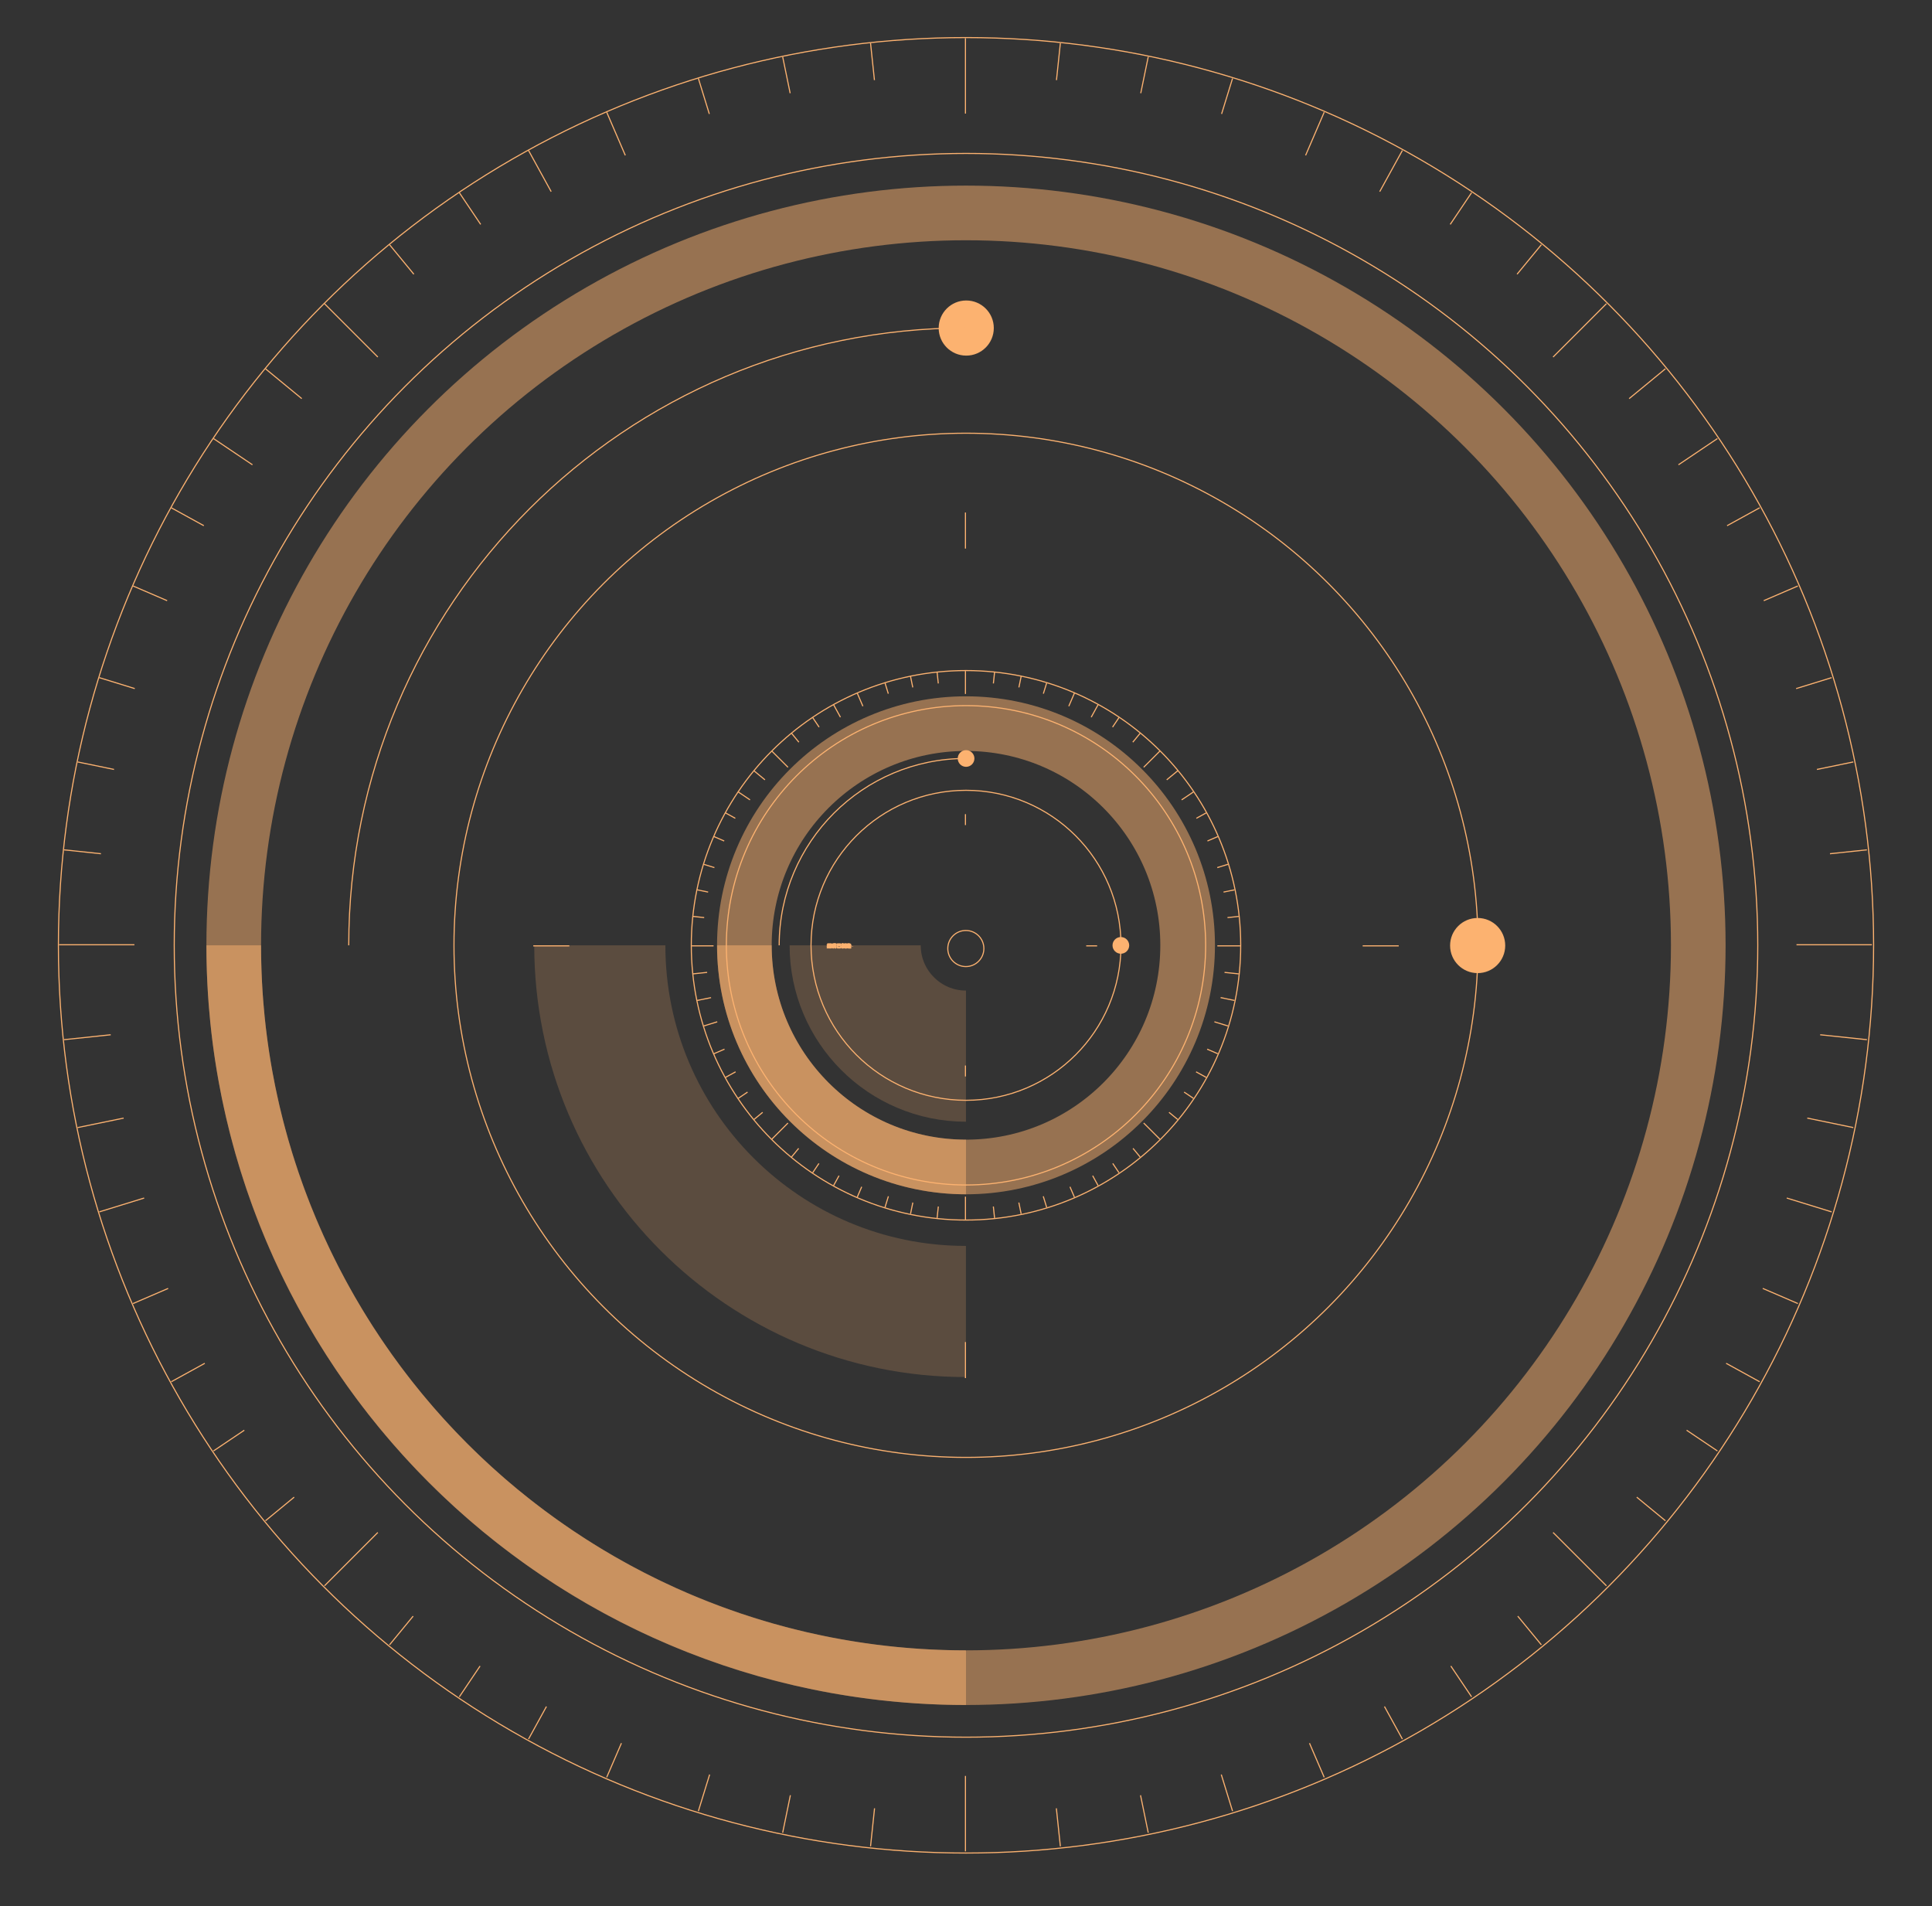 <?xml version="1.0" encoding="utf-8"?>
<!-- Generator: Adobe Illustrator 16.0.0, SVG Export Plug-In . SVG Version: 6.00 Build 0)  -->
<!DOCTYPE svg PUBLIC "-//W3C//DTD SVG 1.1//EN" "http://www.w3.org/Graphics/SVG/1.1/DTD/svg11.dtd">
<svg version="1.1" id="圖層_1" xmlns="http://www.w3.org/2000/svg" xmlns:xlink="http://www.w3.org/1999/xlink" x="0px" y="0px"
	 width="1768px" height="1744px" viewBox="0 0 1768 1744" enable-background="new 0 0 1768 1744" xml:space="preserve">
<rect x="0" y="0" width="1768" height="1744" fill="#333333" stroke="none"/>
<g>
	<g>
		<circle fill="#FCB270" cx="884.222" cy="300.16" r="25.222"/>
		<circle fill="#FCB270" cx="1352.223" cy="865.162" r="25.222"/>
		<g>
			<g>
				<line fill="none" stroke="#FCB270" stroke-miterlimit="10" x1="883.501" y1="34.938" x2="883.501" y2="103.938"/>
				<line fill="none" stroke="#FCB270" stroke-miterlimit="10" x1="883.501" y1="1624.938" x2="883.501" y2="1693.938"/>
			</g>
			<g>
				<line fill="none" stroke="#FCB270" stroke-miterlimit="10" x1="1713" y1="864.438" x2="1644" y2="864.438"/>
				<line fill="none" stroke="#FCB270" stroke-miterlimit="10" x1="123.001" y1="864.438" x2="54.001" y2="864.438"/>
			</g>
		</g>
		<circle fill="none" stroke="#FCB270" stroke-miterlimit="10" cx="884.001" cy="864.938" r="830.556"/>
		
			<circle opacity="0.5" fill="none" stroke="#FCB270" stroke-width="50" stroke-miterlimit="10" enable-background="new    " cx="884.001" cy="864.939" r="670.106"/>
		<circle fill="none" stroke="#FCB270" stroke-miterlimit="10" cx="884.001" cy="864.938" r="724.556"/>
		<circle fill="none" stroke="#FCB270" stroke-miterlimit="10" cx="884.001" cy="864.938" r="468.556"/>
		<g>
			<g>
				<line fill="none" stroke="#FCB270" stroke-miterlimit="10" x1="1470.045" y1="277.894" x2="1421.254" y2="326.684"/>
				<line fill="none" stroke="#FCB270" stroke-miterlimit="10" x1="345.745" y1="1402.193" x2="296.956" y2="1450.983"/>
			</g>
			<g>
				<line fill="none" stroke="#FCB270" stroke-miterlimit="10" x1="1470.045" y1="1450.983" x2="1421.254" y2="1402.193"/>
				<line fill="none" stroke="#FCB270" stroke-miterlimit="10" x1="345.745" y1="326.684" x2="296.956" y2="277.894"/>
			</g>
		</g>
		<g>
			<g>
				<g>
					<line fill="none" stroke="#FCB270" stroke-miterlimit="10" x1="195.353" y1="401.271" x2="231.025" y2="425.282"/>
					<line fill="none" stroke="#FCB270" stroke-miterlimit="10" x1="1543.442" y1="1308.621" x2="1571.649" y2="1327.605"/>
				</g>
				<g>
					<line fill="none" stroke="#FCB270" stroke-miterlimit="10" x1="1346.666" y1="176.292" x2="1327.125" y2="205.328"/>
					<line fill="none" stroke="#FCB270" stroke-miterlimit="10" x1="439.319" y1="1524.38" x2="420.335" y2="1552.586"/>
				</g>
			</g>
			<g>
				<g>
					<line fill="none" stroke="#FCB270" stroke-miterlimit="10" x1="1695.959" y1="1031.709" x2="1653.844" y2="1023.036"/>
					<line fill="none" stroke="#FCB270" stroke-miterlimit="10" x1="104.343" y1="704.023" x2="71.042" y2="697.168"/>
				</g>
				<g>
					<line fill="none" stroke="#FCB270" stroke-miterlimit="10" x1="716.23" y1="1676.897" x2="723.288" y2="1642.617"/>
					<line fill="none" stroke="#FCB270" stroke-miterlimit="10" x1="1043.914" y1="85.279" x2="1050.77" y2="51.979"/>
				</g>
			</g>
			<g>
				<g>
					<line fill="none" stroke="#FCB270" stroke-miterlimit="10" x1="1211.791" y1="102.667" x2="1194.774" y2="142.156"/>
					<line fill="none" stroke="#FCB270" stroke-miterlimit="10" x1="568.665" y1="1594.985" x2="555.208" y2="1626.209"/>
				</g>
				<g>
					<line fill="none" stroke="#FCB270" stroke-miterlimit="10" x1="1645.272" y1="1192.73" x2="1613.129" y2="1178.877"/>
					<line fill="none" stroke="#FCB270" stroke-miterlimit="10" x1="152.954" y1="549.604" x2="121.729" y2="536.146"/>
				</g>
			</g>
			<g>
				<g>
					<line fill="none" stroke="#FCB270" stroke-miterlimit="10" x1="242.941" y1="337.415" x2="276.147" y2="364.734"/>
					<line fill="none" stroke="#FCB270" stroke-miterlimit="10" x1="1497.805" y1="1369.862" x2="1524.061" y2="1391.464"/>
				</g>
				<g>
					<line fill="none" stroke="#FCB270" stroke-miterlimit="10" x1="1410.526" y1="223.88" x2="1388.289" y2="250.908"/>
					<line fill="none" stroke="#FCB270" stroke-miterlimit="10" x1="378.078" y1="1478.741" x2="356.477" y2="1504.997"/>
				</g>
			</g>
			<g>
				<g>
					<line fill="none" stroke="#FCB270" stroke-miterlimit="10" x1="1676.174" y1="1108.852" x2="1635.082" y2="1096.181"/>
					<line fill="none" stroke="#FCB270" stroke-miterlimit="10" x1="123.316" y1="630.043" x2="90.827" y2="620.024"/>
				</g>
				<g>
					<line fill="none" stroke="#FCB270" stroke-miterlimit="10" x1="639.087" y1="1657.112" x2="649.399" y2="1623.668"/>
					<line fill="none" stroke="#FCB270" stroke-miterlimit="10" x1="1117.895" y1="104.253" x2="1127.912" y2="71.765"/>
				</g>
			</g>
			<g>
				<g>
					<line fill="none" stroke="#FCB270" stroke-miterlimit="10" x1="1283.332" y1="137.662" x2="1262.606" y2="175.336"/>
					<line fill="none" stroke="#FCB270" stroke-miterlimit="10" x1="500.057" y1="1561.426" x2="483.669" y2="1591.216"/>
				</g>
				<g>
					<line fill="none" stroke="#FCB270" stroke-miterlimit="10" x1="1610.276" y1="1264.271" x2="1579.612" y2="1247.399"/>
					<line fill="none" stroke="#FCB270" stroke-miterlimit="10" x1="186.513" y1="480.995" x2="156.723" y2="464.606"/>
				</g>
			</g>
			<g>
				<g>
					<line fill="none" stroke="#FCB270" stroke-miterlimit="10" x1="1708.442" y1="951.29" x2="1665.676" y2="946.787"/>
					<line fill="none" stroke="#FCB270" stroke-miterlimit="10" x1="92.374" y1="781.146" x2="58.56" y2="777.586"/>
				</g>
				<g>
					<line fill="none" stroke="#FCB270" stroke-miterlimit="10" x1="796.648" y1="1689.377" x2="800.313" y2="1654.571"/>
					<line fill="none" stroke="#FCB270" stroke-miterlimit="10" x1="966.791" y1="73.311" x2="970.352" y2="39.499"/>
				</g>
			</g>
		</g>
		<g>
			<g>
				<g>
					<line fill="none" stroke="#FCB270" stroke-miterlimit="10" x1="1571.647" y1="401.271" x2="1535.975" y2="425.282"/>
					<line fill="none" stroke="#FCB270" stroke-miterlimit="10" x1="223.558" y1="1308.621" x2="195.352" y2="1327.605"/>
				</g>
				<g>
					<line fill="none" stroke="#FCB270" stroke-miterlimit="10" x1="420.333" y1="176.292" x2="439.876" y2="205.328"/>
					<line fill="none" stroke="#FCB270" stroke-miterlimit="10" x1="1327.682" y1="1524.38" x2="1346.664" y2="1552.586"/>
				</g>
			</g>
			<g>
				<g>
					<line fill="none" stroke="#FCB270" stroke-miterlimit="10" x1="71.041" y1="1031.709" x2="113.157" y2="1023.036"/>
					<line fill="none" stroke="#FCB270" stroke-miterlimit="10" x1="1662.658" y1="704.023" x2="1695.959" y2="697.168"/>
				</g>
				<g>
					<line fill="none" stroke="#FCB270" stroke-miterlimit="10" x1="1050.77" y1="1676.897" x2="1043.713" y2="1642.617"/>
					<line fill="none" stroke="#FCB270" stroke-miterlimit="10" x1="723.087" y1="85.279" x2="716.23" y2="51.979"/>
				</g>
			</g>
			<g>
				<g>
					<line fill="none" stroke="#FCB270" stroke-miterlimit="10" x1="555.208" y1="102.667" x2="572.227" y2="142.156"/>
					<line fill="none" stroke="#FCB270" stroke-miterlimit="10" x1="1198.336" y1="1594.985" x2="1211.791" y2="1626.209"/>
				</g>
				<g>
					<line fill="none" stroke="#FCB270" stroke-miterlimit="10" x1="121.729" y1="1192.73" x2="153.873" y2="1178.877"/>
					<line fill="none" stroke="#FCB270" stroke-miterlimit="10" x1="1614.047" y1="549.604" x2="1645.272" y2="536.146"/>
				</g>
			</g>
			<g>
				<g>
					<line fill="none" stroke="#FCB270" stroke-miterlimit="10" x1="1524.059" y1="337.415" x2="1490.854" y2="364.734"/>
					<line fill="none" stroke="#FCB270" stroke-miterlimit="10" x1="269.196" y1="1369.862" x2="242.94" y2="1391.464"/>
				</g>
				<g>
					<line fill="none" stroke="#FCB270" stroke-miterlimit="10" x1="356.475" y1="223.88" x2="378.712" y2="250.908"/>
					<line fill="none" stroke="#FCB270" stroke-miterlimit="10" x1="1388.922" y1="1478.741" x2="1410.524" y2="1504.997"/>
				</g>
			</g>
			<g>
				<g>
					<line fill="none" stroke="#FCB270" stroke-miterlimit="10" x1="90.827" y1="1108.852" x2="131.918" y2="1096.181"/>
					<line fill="none" stroke="#FCB270" stroke-miterlimit="10" x1="1643.684" y1="630.043" x2="1676.174" y2="620.024"/>
				</g>
				<g>
					<line fill="none" stroke="#FCB270" stroke-miterlimit="10" x1="1127.912" y1="1657.112" x2="1117.602" y2="1623.668"/>
					<line fill="none" stroke="#FCB270" stroke-miterlimit="10" x1="649.105" y1="104.253" x2="639.087" y2="71.765"/>
				</g>
			</g>
			<g>
				<g>
					<line fill="none" stroke="#FCB270" stroke-miterlimit="10" x1="483.669" y1="137.662" x2="504.395" y2="175.336"/>
					<line fill="none" stroke="#FCB270" stroke-miterlimit="10" x1="1266.944" y1="1561.426" x2="1283.332" y2="1591.216"/>
				</g>
				<g>
					<line fill="none" stroke="#FCB270" stroke-miterlimit="10" x1="156.724" y1="1264.271" x2="187.389" y2="1247.399"/>
					<line fill="none" stroke="#FCB270" stroke-miterlimit="10" x1="1580.487" y1="480.995" x2="1610.278" y2="464.606"/>
				</g>
			</g>
			<g>
				<g>
					<line fill="none" stroke="#FCB270" stroke-miterlimit="10" x1="58.559" y1="951.29" x2="101.324" y2="946.787"/>
					<line fill="none" stroke="#FCB270" stroke-miterlimit="10" x1="1674.627" y1="781.146" x2="1708.44" y2="777.586"/>
				</g>
				<g>
					<line fill="none" stroke="#FCB270" stroke-miterlimit="10" x1="970.352" y1="1689.377" x2="966.688" y2="1654.571"/>
					<line fill="none" stroke="#FCB270" stroke-miterlimit="10" x1="800.208" y1="73.311" x2="796.648" y2="39.499"/>
				</g>
			</g>
		</g>
		<path fill="none" stroke="#FCB270" stroke-miterlimit="10" d="M319.139,864.938c0-311.965,252.896-564.861,564.861-564.861"/>
		<g>
			<g>
				<line fill="none" stroke="#FCB270" stroke-miterlimit="10" x1="883.501" y1="468.938" x2="883.501" y2="501.938"/>
				<line fill="none" stroke="#FCB270" stroke-miterlimit="10" x1="883.501" y1="1227.938" x2="883.501" y2="1260.938"/>
			</g>
			<g>
				<line fill="none" stroke="#FCB270" stroke-miterlimit="10" x1="1280" y1="865.438" x2="1247" y2="865.438"/>
				<line fill="none" stroke="#FCB270" stroke-miterlimit="10" x1="521.001" y1="865.438" x2="488.001" y2="865.438"/>
			</g>
		</g>
		<path opacity="0.5" fill="none" stroke="#FCB270" stroke-width="50" stroke-miterlimit="10" enable-background="new    " d="
			M884.001,1535.045c-370.091,0-670.106-300.018-670.106-670.106"/>
		<path opacity="0.2" fill="none" stroke="#FCB270" stroke-width="120" stroke-miterlimit="10" enable-background="new    " d="
			M883.947,1199.991c-185.045,0-335.053-150.008-335.053-335.053"/>
	</g>
	<g>
		<circle fill="#FCB270" cx="884.067" cy="693.999" r="7.634"/>
		<circle fill="#FCB270" cx="1025.715" cy="865.004" r="7.634"/>
		<g>
			<g>
				<line fill="none" stroke="#FCB270" stroke-miterlimit="10" x1="883.501" y1="613.938" x2="883.501" y2="634.938"/>
				<line fill="none" stroke="#FCB270" stroke-miterlimit="10" x1="883.501" y1="1094.938" x2="883.501" y2="1115.938"/>
			</g>
			<g>
				<line fill="none" stroke="#FCB270" stroke-miterlimit="10" x1="1135" y1="865.438" x2="1114" y2="865.438"/>
				<line fill="none" stroke="#FCB270" stroke-miterlimit="10" x1="653.001" y1="865.438" x2="633.001" y2="865.438"/>
			</g>
		</g>
		<circle fill="none" stroke="#FCB270" stroke-miterlimit="10" cx="884.001" cy="864.938" r="251.383"/>
		
			<circle opacity="0.5" fill="none" stroke="#FCB270" stroke-width="50" stroke-miterlimit="10" enable-background="new    " cx="884.001" cy="864.938" r="202.82"/>
		<circle fill="none" stroke="#FCB270" stroke-miterlimit="10" cx="884.001" cy="864.938" r="219.299"/>
		<circle fill="none" stroke="#FCB270" stroke-miterlimit="10" cx="884.001" cy="864.938" r="141.817"/>
		<g>
			<g>
				<line fill="none" stroke="#FCB270" stroke-miterlimit="10" x1="1061.377" y1="687.26" x2="1046.61" y2="702.025"/>
				<line fill="none" stroke="#FCB270" stroke-miterlimit="10" x1="721.087" y1="1027.548" x2="706.321" y2="1042.315"/>
			</g>
			<g>
				<line fill="none" stroke="#FCB270" stroke-miterlimit="10" x1="1061.377" y1="1042.315" x2="1046.61" y2="1027.548"/>
				<line fill="none" stroke="#FCB270" stroke-miterlimit="10" x1="721.087" y1="702.025" x2="706.321" y2="687.26"/>
			</g>
		</g>
		<g>
			<g>
				<g>
					<line fill="none" stroke="#FCB270" stroke-miterlimit="10" x1="675.569" y1="724.602" x2="686.366" y2="731.868"/>
					<line fill="none" stroke="#FCB270" stroke-miterlimit="10" x1="1083.592" y1="999.228" x2="1092.129" y2="1004.972"/>
				</g>
				<g>
					<line fill="none" stroke="#FCB270" stroke-miterlimit="10" x1="1024.033" y1="656.508" x2="1018.119" y2="665.295"/>
					<line fill="none" stroke="#FCB270" stroke-miterlimit="10" x1="749.41" y1="1064.53" x2="743.665" y2="1073.067"/>
				</g>
			</g>
			<g>
				<g>
					<line fill="none" stroke="#FCB270" stroke-miterlimit="10" x1="1129.754" y1="915.413" x2="1117.006" y2="912.79"/>
					<line fill="none" stroke="#FCB270" stroke-miterlimit="10" x1="648.023" y1="816.235" x2="637.943" y2="814.159"/>
				</g>
				<g>
					<line fill="none" stroke="#FCB270" stroke-miterlimit="10" x1="833.222" y1="1110.692" x2="835.357" y2="1100.317"/>
					<line fill="none" stroke="#FCB270" stroke-miterlimit="10" x1="932.401" y1="628.961" x2="934.477" y2="618.883"/>
				</g>
			</g>
			<g>
				<g>
					<line fill="none" stroke="#FCB270" stroke-miterlimit="10" x1="983.211" y1="634.225" x2="978.061" y2="646.176"/>
					<line fill="none" stroke="#FCB270" stroke-miterlimit="10" x1="788.558" y1="1085.899" x2="784.485" y2="1095.351"/>
				</g>
				<g>
					<line fill="none" stroke="#FCB270" stroke-miterlimit="10" x1="1114.412" y1="964.149" x2="1104.684" y2="959.959"/>
					<line fill="none" stroke="#FCB270" stroke-miterlimit="10" x1="662.736" y1="769.496" x2="653.286" y2="765.424"/>
				</g>
			</g>
			<g>
				<g>
					<line fill="none" stroke="#FCB270" stroke-miterlimit="10" x1="689.972" y1="705.273" x2="700.023" y2="713.543"/>
					<line fill="none" stroke="#FCB270" stroke-miterlimit="10" x1="1069.78" y1="1017.763" x2="1077.725" y2="1024.3"/>
				</g>
				<g>
					<line fill="none" stroke="#FCB270" stroke-miterlimit="10" x1="1043.362" y1="670.91" x2="1036.631" y2="679.092"/>
					<line fill="none" stroke="#FCB270" stroke-miterlimit="10" x1="730.874" y1="1050.716" x2="724.337" y2="1058.663"/>
				</g>
			</g>
			<g>
				<g>
					<line fill="none" stroke="#FCB270" stroke-miterlimit="10" x1="1123.766" y1="938.763" x2="1111.328" y2="934.929"/>
					<line fill="none" stroke="#FCB270" stroke-miterlimit="10" x1="653.766" y1="793.843" x2="643.932" y2="790.812"/>
				</g>
				<g>
					<line fill="none" stroke="#FCB270" stroke-miterlimit="10" x1="809.874" y1="1104.704" x2="812.994" y2="1094.581"/>
					<line fill="none" stroke="#FCB270" stroke-miterlimit="10" x1="954.793" y1="634.703" x2="957.824" y2="624.87"/>
				</g>
			</g>
			<g>
				<g>
					<line fill="none" stroke="#FCB270" stroke-miterlimit="10" x1="1004.865" y1="644.814" x2="998.592" y2="656.219"/>
					<line fill="none" stroke="#FCB270" stroke-miterlimit="10" x1="767.792" y1="1075.743" x2="762.833" y2="1084.759"/>
				</g>
				<g>
					<line fill="none" stroke="#FCB270" stroke-miterlimit="10" x1="1103.821" y1="985.804" x2="1094.539" y2="980.696"/>
					<line fill="none" stroke="#FCB270" stroke-miterlimit="10" x1="672.893" y1="748.73" x2="663.878" y2="743.771"/>
				</g>
			</g>
			<g>
				<g>
					<line fill="none" stroke="#FCB270" stroke-miterlimit="10" x1="1133.531" y1="891.073" x2="1120.588" y2="889.711"/>
					<line fill="none" stroke="#FCB270" stroke-miterlimit="10" x1="644.4" y1="839.577" x2="634.167" y2="838.5"/>
				</g>
				<g>
					<line fill="none" stroke="#FCB270" stroke-miterlimit="10" x1="857.562" y1="1114.47" x2="858.671" y2="1103.935"/>
					<line fill="none" stroke="#FCB270" stroke-miterlimit="10" x1="909.059" y1="625.339" x2="910.137" y2="615.104"/>
				</g>
			</g>
		</g>
		<g>
			<g>
				<g>
					<line fill="none" stroke="#FCB270" stroke-miterlimit="10" x1="1092.129" y1="724.602" x2="1081.332" y2="731.868"/>
					<line fill="none" stroke="#FCB270" stroke-miterlimit="10" x1="684.105" y1="999.228" x2="675.568" y2="1004.972"/>
				</g>
				<g>
					<line fill="none" stroke="#FCB270" stroke-miterlimit="10" x1="743.663" y1="656.508" x2="749.578" y2="665.295"/>
					<line fill="none" stroke="#FCB270" stroke-miterlimit="10" x1="1018.287" y1="1064.53" x2="1024.033" y2="1073.067"/>
				</g>
			</g>
			<g>
				<g>
					<line fill="none" stroke="#FCB270" stroke-miterlimit="10" x1="637.943" y1="915.413" x2="650.691" y2="912.79"/>
					<line fill="none" stroke="#FCB270" stroke-miterlimit="10" x1="1119.676" y1="816.235" x2="1129.754" y2="814.159"/>
				</g>
				<g>
					<line fill="none" stroke="#FCB270" stroke-miterlimit="10" x1="934.477" y1="1110.692" x2="932.34" y2="1100.317"/>
					<line fill="none" stroke="#FCB270" stroke-miterlimit="10" x1="835.297" y1="628.961" x2="833.221" y2="618.883"/>
				</g>
			</g>
			<g>
				<g>
					<line fill="none" stroke="#FCB270" stroke-miterlimit="10" x1="784.485" y1="634.225" x2="789.636" y2="646.176"/>
					<line fill="none" stroke="#FCB270" stroke-miterlimit="10" x1="979.139" y1="1085.899" x2="983.211" y2="1095.351"/>
				</g>
				<g>
					<line fill="none" stroke="#FCB270" stroke-miterlimit="10" x1="653.286" y1="964.149" x2="663.014" y2="959.959"/>
					<line fill="none" stroke="#FCB270" stroke-miterlimit="10" x1="1104.961" y1="769.496" x2="1114.412" y2="765.424"/>
				</g>
			</g>
			<g>
				<g>
					<line fill="none" stroke="#FCB270" stroke-miterlimit="10" x1="1077.725" y1="705.273" x2="1067.676" y2="713.543"/>
					<line fill="none" stroke="#FCB270" stroke-miterlimit="10" x1="697.919" y1="1017.763" x2="689.972" y2="1024.3"/>
				</g>
				<g>
					<line fill="none" stroke="#FCB270" stroke-miterlimit="10" x1="724.335" y1="670.91" x2="731.065" y2="679.092"/>
					<line fill="none" stroke="#FCB270" stroke-miterlimit="10" x1="1036.824" y1="1050.716" x2="1043.362" y2="1058.663"/>
				</g>
			</g>
			<g>
				<g>
					<line fill="none" stroke="#FCB270" stroke-miterlimit="10" x1="643.932" y1="938.763" x2="656.369" y2="934.929"/>
					<line fill="none" stroke="#FCB270" stroke-miterlimit="10" x1="1113.932" y1="793.843" x2="1123.766" y2="790.812"/>
				</g>
				<g>
					<line fill="none" stroke="#FCB270" stroke-miterlimit="10" x1="957.824" y1="1104.704" x2="954.703" y2="1094.581"/>
					<line fill="none" stroke="#FCB270" stroke-miterlimit="10" x1="812.905" y1="634.703" x2="809.874" y2="624.87"/>
				</g>
			</g>
			<g>
				<g>
					<line fill="none" stroke="#FCB270" stroke-miterlimit="10" x1="762.833" y1="644.814" x2="769.106" y2="656.219"/>
					<line fill="none" stroke="#FCB270" stroke-miterlimit="10" x1="999.905" y1="1075.743" x2="1004.865" y2="1084.759"/>
				</g>
				<g>
					<line fill="none" stroke="#FCB270" stroke-miterlimit="10" x1="663.878" y1="985.804" x2="673.158" y2="980.696"/>
					<line fill="none" stroke="#FCB270" stroke-miterlimit="10" x1="1094.805" y1="748.73" x2="1103.821" y2="743.771"/>
				</g>
			</g>
			<g>
				<g>
					<line fill="none" stroke="#FCB270" stroke-miterlimit="10" x1="634.167" y1="891.073" x2="647.109" y2="889.711"/>
					<line fill="none" stroke="#FCB270" stroke-miterlimit="10" x1="1123.297" y1="839.577" x2="1133.531" y2="838.5"/>
				</g>
				<g>
					<line fill="none" stroke="#FCB270" stroke-miterlimit="10" x1="910.137" y1="1114.47" x2="909.028" y2="1103.935"/>
					<line fill="none" stroke="#FCB270" stroke-miterlimit="10" x1="858.639" y1="625.339" x2="857.562" y2="615.104"/>
				</g>
			</g>
		</g>
		<path fill="none" stroke="#FCB270" stroke-miterlimit="10" d="M713.035,864.938c0-94.421,76.544-170.965,170.966-170.965"/>
		<g>
			<g>
				<line fill="none" stroke="#FCB270" stroke-miterlimit="10" x1="883.501" y1="744.938" x2="883.501" y2="754.938"/>
				<line fill="none" stroke="#FCB270" stroke-miterlimit="10" x1="883.501" y1="974.938" x2="883.501" y2="984.938"/>
			</g>
			<g>
				<line fill="none" stroke="#FCB270" stroke-miterlimit="10" x1="1004" y1="865.438" x2="994" y2="865.438"/>
			</g>
		</g>
		<path opacity="0.5" fill="none" stroke="#FCB270" stroke-width="50" stroke-miterlimit="10" enable-background="new    " d="
			M884.001,1067.759c-112.015,0-202.82-90.808-202.82-202.82"/>
		<path opacity="0.2" fill="none" stroke="#FCB270" stroke-width="120" stroke-miterlimit="10" enable-background="new    " d="
			M883.984,966.349c-56.007,0-101.41-45.402-101.41-101.41"/>
	</g>
	<g>
		<path fill="#FFFFFF" stroke="#FCB270" stroke-miterlimit="10" d="M757.162,864.239h0.277v-0.571c0-0.115,0.075-0.18,0.225-0.19
			c0.15,0.012,0.231,0.075,0.243,0.19v0.571h0.156c0.115,0.013,0.179,0.1,0.191,0.261c-0.023,0.149-0.094,0.227-0.209,0.227h-0.139
			v0.555c0.023-0.012,0.063-0.029,0.122-0.053c0.092-0.034,0.173,0.006,0.243,0.121c0.046,0.116,0.023,0.203-0.069,0.261
			c-0.081,0.058-0.179,0.109-0.295,0.156v1.144c0,0.277-0.127,0.435-0.381,0.469c-0.139,0.013-0.271,0.007-0.397-0.018
			c-0.15-0.058-0.215-0.168-0.191-0.329c0.035-0.104,0.133-0.149,0.295-0.139c0.139,0.034,0.208-0.019,0.208-0.156v-0.763
			c-0.058,0.034-0.133,0.068-0.226,0.104c-0.127,0.047-0.221,0-0.277-0.139c-0.035-0.15,0.006-0.26,0.122-0.329
			c0.104-0.035,0.196-0.069,0.276-0.104c0.047-0.022,0.082-0.04,0.104-0.052v-0.729h-0.276c-0.14,0-0.209-0.082-0.209-0.243
			C756.954,864.332,757.023,864.252,757.162,864.239z M758.306,865.228v-1.369c-0.013-0.186,0.098-0.276,0.33-0.276h1.786
			c0.185,0.012,0.283,0.114,0.295,0.312v1.335c-0.012,0.23-0.104,0.342-0.278,0.33h-0.692v0.363h0.866
			c0.127,0.012,0.197,0.093,0.208,0.242c-0.012,0.162-0.081,0.243-0.208,0.243h-0.866v0.398h0.987
			c0.14,0.012,0.219,0.087,0.243,0.226c-0.012,0.173-0.086,0.267-0.227,0.277h-2.427c-0.162-0.012-0.249-0.1-0.26-0.261
			c0.011-0.15,0.098-0.23,0.26-0.242h0.937v-0.398h-0.711c-0.15,0-0.231-0.081-0.243-0.243c0.011-0.149,0.092-0.23,0.243-0.242
			h0.711v-0.363h-0.711C758.376,865.569,758.294,865.459,758.306,865.228z M760.249,864.344v-0.262h-1.457v0.262H760.249z
			 M760.249,865.071v-0.26h-1.457v0.26H760.249z"/>
		<path fill="#FFFFFF" stroke="#FCB270" stroke-miterlimit="10" d="M762.727,864.569l0.139-0.018v-0.988
			c0-0.127,0.087-0.196,0.26-0.208c0.162,0.012,0.25,0.081,0.261,0.208v0.208h0.276c0.254,0.162,0.261,0.323,0.018,0.485h-0.294
			v0.189l0.225-0.052c0.104-0.012,0.173,0.041,0.208,0.156c0.035,0.127,0.006,0.208-0.086,0.242
			c-0.139,0.059-0.492,0.145-1.058,0.261c-0.069,0.011-0.122,0.017-0.156,0.017c-0.15,0.035-0.249,0.019-0.294-0.052v0.572
			c0.219-0.081,0.41-0.208,0.572-0.382c0.149-0.149,0.276-0.22,0.382-0.207h1.317c0.139,0.033,0.19,0.127,0.155,0.276
			c-0.046,0.08-0.11,0.161-0.19,0.242h0.381c0.185,0,0.276,0.104,0.276,0.313v1.213c0,0.242-0.127,0.369-0.381,0.382
			c-0.301,0-0.525-0.006-0.676-0.019c-0.127-0.021-0.185-0.108-0.173-0.26c0.023-0.104,0.098-0.162,0.226-0.174
			c0.14,0.023,0.277,0.035,0.416,0.035c0.059,0,0.086-0.046,0.086-0.139h-1.751c-0.011,0.093-0.058,0.247-0.139,0.468
			c-0.011,0.022-0.017,0.047-0.017,0.068c-0.069,0.093-0.191,0.11-0.364,0.052c-0.116-0.045-0.15-0.127-0.104-0.241
			c0.115-0.243,0.173-0.491,0.173-0.746v-0.45c-0.104,0.034-0.166-0.012-0.189-0.139v0.937c-0.012,0.186-0.11,0.277-0.295,0.277
			h-0.277c-0.197,0-0.295-0.093-0.295-0.277v-2.844c-0.011-0.208,0.087-0.313,0.295-0.313h0.294c0.186,0,0.278,0.088,0.278,0.262
			v0.728c0.011,0.013,0.028,0.013,0.052,0c0.011-0.012,0.029-0.017,0.052-0.017v-0.815c0-0.092,0.063-0.145,0.19-0.155
			c0.127,0,0.197,0.047,0.208,0.139V864.569z M761.722,866.668h0.139v-2.479h-0.139V866.668z M762.9,866.043h0.59v-0.14h-0.59
			V866.043z M763.49,866.336h-0.571l-0.019,0.156h0.59V866.336z M763.317,865.384l-0.139,0.139h0.589l0.104-0.139H763.317z
			 M763.906,864.482v-0.919c0-0.127,0.081-0.196,0.243-0.208c0.162,0.012,0.249,0.081,0.26,0.208v0.19
			c0.127-0.012,0.313-0.069,0.556-0.174c0.114-0.047,0.202,0.006,0.26,0.156c0.035,0.149-0.006,0.254-0.121,0.313
			c-0.197,0.081-0.428,0.149-0.694,0.208v0.104c0,0.069,0.029,0.099,0.088,0.086h0.172c0.035,0.023,0.075-0.034,0.123-0.173
			c0.068-0.127,0.179-0.156,0.328-0.087c0.127,0.069,0.174,0.185,0.14,0.347c-0.069,0.243-0.196,0.358-0.382,0.348h-0.588
			C764.021,864.893,763.895,864.76,763.906,864.482z M764.617,866.043v-0.14h-0.624v0.14H764.617z M764.617,866.336h-0.624v0.156
			h0.624V866.336z"/>
		<path fill="#FFFFFF" stroke="#FCB270" stroke-miterlimit="10" d="M766.351,863.615h2.757c0.254-0.012,0.381,0.11,0.381,0.364
			v1.196c0.012,0.255-0.139,0.369-0.451,0.347h-2.53v0.867c-0.023,0.335,0.104,0.491,0.381,0.468h1.751
			c0.428,0.059,0.642-0.15,0.642-0.624c0.023-0.162,0.11-0.242,0.261-0.242c0.161,0.022,0.248,0.115,0.26,0.277
			c0,0.751-0.358,1.115-1.075,1.092h-1.925c-0.602,0.035-0.873-0.231-0.814-0.798v-2.531
			C765.975,863.754,766.096,863.615,766.351,863.615z M767.495,865.02v-0.884h-0.919c-0.058,0-0.081,0.018-0.068,0.052v0.832
			H767.495z M768.015,865.02h0.884c0.046,0.012,0.069-0.011,0.069-0.069v-0.729c0-0.068-0.029-0.099-0.087-0.086h-0.867
			L768.015,865.02L768.015,865.02z"/>
		<path fill="#FFFFFF" stroke="#FCB270" stroke-miterlimit="10" d="M771.69,863.563v0.208h0.729c0.186,0.127,0.186,0.254,0,0.382
			h-0.729v0.155h0.815c0.114,0.012,0.179,0.075,0.19,0.191c-0.012,0.127-0.076,0.189-0.19,0.189h-0.815v0.139h0.643
			c0.173,0.013,0.26,0.088,0.26,0.227v0.26c0,0.127-0.046,0.22-0.139,0.277v0.139h1.455c0.14,0.012,0.208,0.099,0.208,0.261
			c-0.011,0.149-0.086,0.226-0.225,0.226h-0.069c0.069,0.114,0.059,0.214-0.035,0.295c-0.127,0.127-0.271,0.242-0.434,0.347
			c0.173,0.093,0.381,0.15,0.624,0.174c0.15,0.046,0.208,0.149,0.173,0.313c-0.058,0.139-0.167,0.196-0.329,0.174
			c-0.971-0.22-1.589-0.636-1.854-1.248c-0.092,0.092-0.19,0.167-0.294,0.225v0.47c0.092,0,0.225-0.035,0.397-0.104
			c0.15-0.034,0.254,0.019,0.313,0.156c0.022,0.127-0.041,0.22-0.191,0.276c-0.474,0.115-0.954,0.18-1.438,0.19
			c-0.127-0.012-0.202-0.086-0.227-0.225c0.013-0.15,0.081-0.231,0.208-0.243c0.116,0,0.202,0,0.261,0c0.068,0,0.133,0,0.19,0
			v-0.262c-0.22,0.116-0.497,0.203-0.833,0.262c-0.15,0-0.243-0.063-0.277-0.19c-0.011-0.162,0.053-0.261,0.191-0.295
			c0.37-0.047,0.682-0.149,0.936-0.313h-0.866c-0.127,0-0.197-0.081-0.208-0.242c0.022-0.15,0.098-0.231,0.225-0.243h0.938
			c-0.059-0.012-0.088-0.058-0.088-0.139v-0.383h-0.381c-0.058,0-0.08,0.035-0.068,0.104v0.173c-0.012,0.116-0.087,0.18-0.227,0.191
			c-0.149,0-0.225-0.059-0.225-0.174v-0.381c-0.012-0.187,0.098-0.283,0.329-0.296h0.571v-0.139h-0.537
			c-0.127,0-0.196-0.063-0.208-0.19c0.012-0.115,0.081-0.18,0.208-0.19h0.537v-0.155h-0.537c-0.069,0.104-0.146,0.196-0.226,0.277
			c-0.116,0.092-0.226,0.104-0.33,0.034c-0.081-0.104-0.081-0.214,0-0.329c0.15-0.162,0.283-0.354,0.399-0.572
			c0.068-0.115,0.167-0.156,0.294-0.121c0.116,0.046,0.156,0.133,0.122,0.26l-0.035,0.069h0.313v-0.226
			c0-0.104,0.08-0.156,0.242-0.156C771.598,863.401,771.679,863.459,771.69,863.563z M771.587,865.73h0.33v-0.104h-0.019
			c-0.139-0.129-0.127-0.227,0.035-0.295c0.149,0.045,0.22,0.033,0.208-0.035v-0.018c0-0.047-0.023-0.07-0.069-0.07h-0.381v0.364
			C771.69,865.644,771.656,865.696,771.587,865.73z M773.494,866.216h-0.987c0.058,0.139,0.22,0.295,0.484,0.469
			c0.013-0.06,0.047-0.104,0.104-0.14C773.268,866.43,773.401,866.32,773.494,866.216z M773.233,863.789v1.127
			c-0.011,0.115-0.098,0.174-0.26,0.174c-0.15-0.013-0.227-0.075-0.227-0.19v-1.075c0-0.139,0.075-0.22,0.227-0.242
			C773.135,863.582,773.222,863.65,773.233,863.789z M773.979,863.615v1.612c0,0.382-0.301,0.497-0.901,0.347
			c-0.127-0.021-0.185-0.108-0.173-0.26c0.035-0.139,0.121-0.208,0.26-0.208c0.243,0.058,0.354,0.035,0.33-0.069v-1.387
			c0-0.139,0.075-0.22,0.227-0.243C773.882,863.407,773.968,863.477,773.979,863.615z"/>
		<path fill="#FFFFFF" stroke="#FCB270" stroke-miterlimit="10" d="M774.777,865.384h0.521c0.185,0.012,0.283,0.108,0.294,0.295
			v0.729c0.022,0.3,0.428,0.456,1.214,0.468h1.56c0.173,0.013,0.271,0.094,0.295,0.243c0,0.186-0.086,0.282-0.26,0.294h-1.578
			c-0.565,0.013-1.04-0.127-1.421-0.416l-0.468,0.383c-0.104,0.068-0.214,0.046-0.33-0.069c-0.104-0.139-0.104-0.243,0-0.313
			l0.468-0.382v-0.657c0-0.035-0.017-0.053-0.052-0.053h-0.278c-0.127,0-0.189-0.087-0.189-0.261
			C774.574,865.482,774.649,865.396,774.777,865.384z M775.158,865.089l-0.468-0.313c-0.116-0.069-0.133-0.168-0.052-0.295
			c0.104-0.139,0.214-0.179,0.33-0.121l0.434,0.277c0.115,0.092,0.14,0.208,0.069,0.347
			C775.378,865.125,775.273,865.158,775.158,865.089z M775.298,864.257l-0.417-0.296c-0.115-0.079-0.14-0.185-0.069-0.312
			c0.104-0.128,0.214-0.162,0.33-0.104l0.434,0.277c0.092,0.094,0.099,0.214,0.018,0.364
			C775.499,864.314,775.401,864.338,775.298,864.257z M777.395,863.599v0.242h0.919c0.243,0.161,0.243,0.323,0,0.484h-0.919v0.295
			h1.04c0.127,0.013,0.197,0.093,0.208,0.243c-0.012,0.161-0.081,0.242-0.208,0.242h-1.04v0.174
			c-0.012,0.092-0.046,0.146-0.104,0.155h0.779c0.208,0,0.313,0.11,0.313,0.33v0.555c-0.012,0.242-0.11,0.358-0.295,0.347h-1.907
			c-0.22,0-0.33-0.114-0.33-0.347v-0.538c0-0.219,0.127-0.335,0.381-0.347h0.763c-0.092-0.022-0.133-0.081-0.121-0.173v-0.156
			h-1.058c-0.266-0.058-0.312-0.196-0.139-0.416c-0.162-0.069-0.197-0.186-0.104-0.347c0.115-0.104,0.283-0.37,0.502-0.798
			c0.035-0.104,0.134-0.127,0.295-0.069c0.15,0.069,0.202,0.156,0.156,0.261l-0.052,0.104h0.399v-0.208
			c0-0.115,0.08-0.186,0.242-0.208C777.292,863.425,777.384,863.482,777.395,863.599z M776.876,864.326h-0.693
			c-0.059,0.104-0.127,0.202-0.208,0.295h0.901V864.326z M776.458,866.216h1.317c0.058,0.012,0.087-0.023,0.087-0.104v-0.139
			c0-0.06-0.035-0.087-0.104-0.087h-1.283c-0.069,0-0.104,0.028-0.104,0.087v0.139C776.372,866.182,776.4,866.216,776.458,866.216z"
			/>
	</g>
	<circle fill="none" stroke="#FCB270" stroke-miterlimit="10" cx="883.844" cy="867.881" r="16.51"/>
</g>
</svg>
